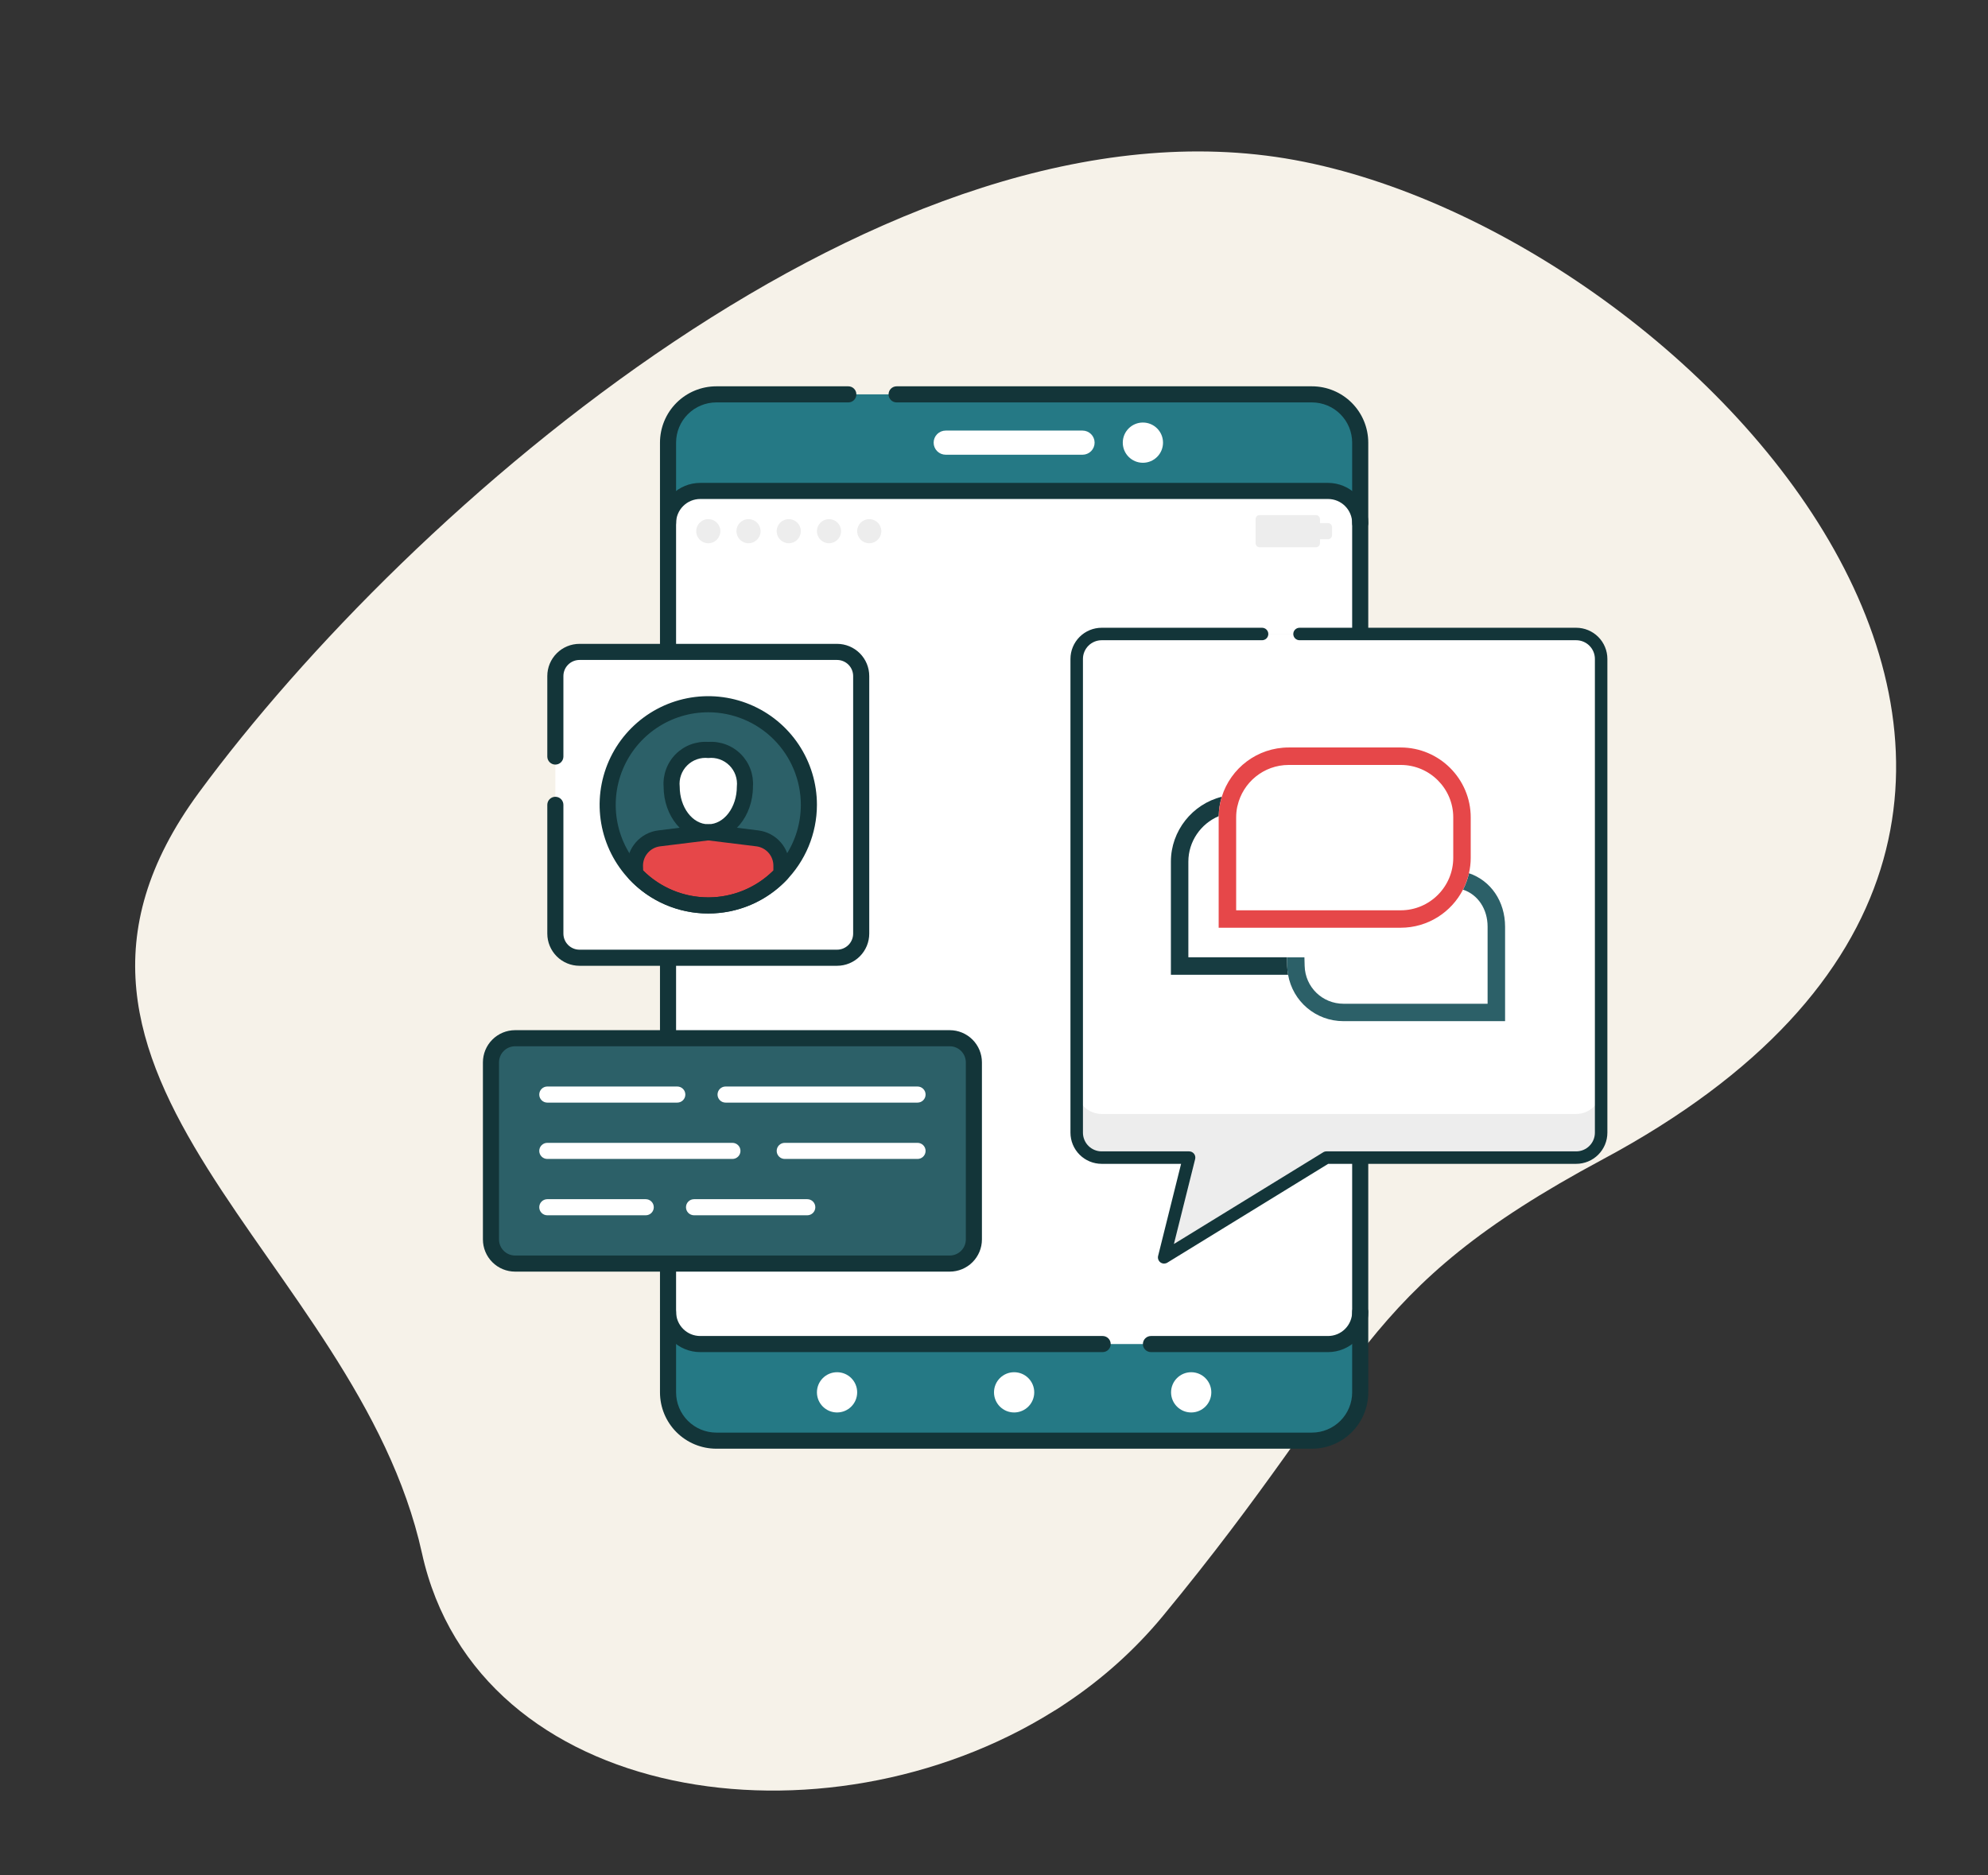 <svg width="247" height="233" viewBox="0 0 247 233" fill="none" xmlns="http://www.w3.org/2000/svg">
<rect x="0" y="0" width="247" height="233" fill="#333333" stroke="none"/>
<g clip-path="url(#clip0_4766_21811)">
<path d="M160.848 19.88C110.617 10.684 50.704 63.155 24.713 98.477C-1.277 133.8 44.334 156.236 52.43 192.998C59.315 224.22 102.403 230.46 130.927 212.602C131.472 212.287 131.934 211.964 132.433 211.631C136.964 208.617 141.028 204.965 144.455 200.825C170.093 169.78 168.436 160.511 199.141 144.047C278.358 101.589 211.081 29.081 160.848 19.88Z" fill="#F6F2E9"/>
<path d="M163 49H89C85.686 49 83 51.686 83 55V173C83 176.314 85.686 179 89 179H163C166.314 179 169 176.314 169 173V55C169 51.686 166.314 49 163 49Z" fill="#257985"/>
<path d="M165 61H87C84.791 61 83 62.791 83 65V163C83 165.209 84.791 167 87 167H165C167.209 167 169 165.209 169 163V65C169 62.791 167.209 61 165 61Z" fill="white"/>
<path d="M163 180.002H89C87.144 180.002 85.363 179.264 84.05 177.951C82.737 176.639 82 174.858 82 173.002V94.102C82 93.836 82.105 93.582 82.293 93.394C82.48 93.207 82.735 93.102 83 93.102C83.265 93.102 83.52 93.207 83.707 93.394C83.895 93.582 84 93.836 84 94.102V173.002C84 174.328 84.527 175.599 85.465 176.537C86.402 177.475 87.674 178.002 89 178.002H163C164.326 178.002 165.598 177.475 166.536 176.537C167.473 175.599 168 174.328 168 173.002V143.002C168 142.736 168.105 142.482 168.293 142.294C168.48 142.107 168.735 142.002 169 142.002C169.265 142.002 169.52 142.107 169.707 142.294C169.895 142.482 170 142.736 170 143.002V173.002C170 174.858 169.262 176.639 167.95 177.951C166.637 179.264 164.857 180.002 163 180.002Z" fill="#133539"/>
<path d="M169 138C168.735 138 168.481 137.895 168.293 137.707C168.106 137.52 168 137.265 168 137V55C168 53.674 167.474 52.402 166.536 51.465C165.598 50.527 164.326 50 163 50H111.4C111.135 50 110.881 49.895 110.693 49.707C110.506 49.52 110.4 49.265 110.4 49C110.4 48.735 110.506 48.48 110.693 48.293C110.881 48.105 111.135 48 111.4 48H163C164.857 48 166.637 48.737 167.95 50.05C169.263 51.363 170 53.144 170 55V137C170 137.265 169.895 137.52 169.707 137.707C169.52 137.895 169.266 138 169 138Z" fill="#133539"/>
<path d="M83 89.1C82.735 89.1 82.48 88.995 82.293 88.807C82.105 88.62 82 88.365 82 88.1V55C82 53.144 82.737 51.363 84.05 50.05C85.363 48.737 87.144 48 89 48H105.4C105.665 48 105.92 48.105 106.107 48.293C106.295 48.48 106.4 48.735 106.4 49C106.4 49.265 106.295 49.52 106.107 49.707C105.92 49.895 105.665 50 105.4 50H89C87.674 50 86.402 50.527 85.465 51.465C84.527 52.402 84 53.674 84 55V88.1C84 88.365 83.895 88.62 83.707 88.807C83.52 88.995 83.265 89.1 83 89.1Z" fill="#133539"/>
<path d="M165 168H143C142.735 168 142.48 167.895 142.293 167.707C142.105 167.52 142 167.265 142 167C142 166.735 142.105 166.48 142.293 166.293C142.48 166.105 142.735 166 143 166H165C165.796 166 166.559 165.684 167.121 165.121C167.684 164.559 168 163.796 168 163C168 162.735 168.105 162.48 168.293 162.293C168.48 162.105 168.735 162 169 162C169.265 162 169.52 162.105 169.707 162.293C169.895 162.48 170 162.735 170 163C170 164.326 169.473 165.598 168.536 166.536C167.598 167.473 166.326 168 165 168Z" fill="#133539"/>
<path d="M169 66C168.735 66 168.48 65.895 168.293 65.707C168.105 65.52 168 65.265 168 65C168 64.204 167.684 63.441 167.121 62.879C166.559 62.316 165.796 62 165 62H87C86.204 62 85.441 62.316 84.879 62.879C84.316 63.441 84 64.204 84 65C84 65.265 83.895 65.52 83.707 65.707C83.52 65.895 83.265 66 83 66C82.735 66 82.48 65.895 82.293 65.707C82.105 65.52 82 65.265 82 65C82 63.674 82.527 62.402 83.465 61.465C84.402 60.527 85.674 60 87 60H165C166.326 60 167.598 60.527 168.536 61.465C169.473 62.402 170 63.674 170 65C170 65.265 169.895 65.52 169.707 65.707C169.52 65.895 169.265 66 169 66Z" fill="#133539"/>
<path d="M137 168H87C85.674 168 84.402 167.473 83.465 166.536C82.527 165.598 82 164.326 82 163C82 162.735 82.105 162.48 82.293 162.293C82.48 162.105 82.735 162 83 162C83.265 162 83.52 162.105 83.707 162.293C83.895 162.48 84 162.735 84 163C84 163.796 84.316 164.559 84.879 165.121C85.441 165.684 86.204 166 87 166H137C137.265 166 137.52 166.105 137.707 166.293C137.895 166.48 138 166.735 138 167C138 167.265 137.895 167.52 137.707 167.707C137.52 167.895 137.265 168 137 168Z" fill="#133539"/>
<path d="M88 67.5C88.828 67.5 89.5 66.828 89.5 66C89.5 65.172 88.828 64.5 88 64.5C87.172 64.5 86.5 65.172 86.5 66C86.5 66.828 87.172 67.5 88 67.5Z" fill="#EDEDED"/>
<path d="M93 67.5C93.828 67.5 94.5 66.828 94.5 66C94.5 65.172 93.828 64.5 93 64.5C92.172 64.5 91.5 65.172 91.5 66C91.5 66.828 92.172 67.5 93 67.5Z" fill="#EDEDED"/>
<path d="M98 67.5C98.828 67.5 99.5 66.828 99.5 66C99.5 65.172 98.828 64.5 98 64.5C97.172 64.5 96.5 65.172 96.5 66C96.5 66.828 97.172 67.5 98 67.5Z" fill="#EDEDED"/>
<path d="M103 67.5C103.828 67.5 104.5 66.828 104.5 66C104.5 65.172 103.828 64.5 103 64.5C102.172 64.5 101.5 65.172 101.5 66C101.5 66.828 102.172 67.5 103 67.5Z" fill="#EDEDED"/>
<path d="M108 67.5C108.828 67.5 109.5 66.828 109.5 66C109.5 65.172 108.828 64.5 108 64.5C107.172 64.5 106.5 65.172 106.5 66C106.5 66.828 107.172 67.5 108 67.5Z" fill="#EDEDED"/>
<path d="M126 175.5C127.381 175.5 128.5 174.381 128.5 173C128.5 171.619 127.381 170.5 126 170.5C124.619 170.5 123.5 171.619 123.5 173C123.5 174.381 124.619 175.5 126 175.5Z" fill="white"/>
<path d="M148 175.5C149.381 175.5 150.5 174.381 150.5 173C150.5 171.619 149.381 170.5 148 170.5C146.619 170.5 145.5 171.619 145.5 173C145.5 174.381 146.619 175.5 148 175.5Z" fill="white"/>
<path d="M142 57.5C143.381 57.5 144.5 56.381 144.5 55C144.5 53.619 143.381 52.5 142 52.5C140.619 52.5 139.5 53.619 139.5 55C139.5 56.381 140.619 57.5 142 57.5Z" fill="white"/>
<path d="M104 175.5C105.381 175.5 106.5 174.381 106.5 173C106.5 171.619 105.381 170.5 104 170.5C102.619 170.5 101.5 171.619 101.5 173C101.5 174.381 102.619 175.5 104 175.5Z" fill="white"/>
<path d="M134.5 56.5H117.5C117.102 56.5 116.721 56.342 116.439 56.061C116.158 55.779 116 55.398 116 55C116 54.602 116.158 54.221 116.439 53.939C116.721 53.658 117.102 53.5 117.5 53.5H134.5C134.898 53.5 135.279 53.658 135.561 53.939C135.842 54.221 136 54.602 136 55C136 55.398 135.842 55.779 135.561 56.061C135.279 56.342 134.898 56.5 134.5 56.5Z" fill="white"/>
<path d="M165 65H164V64.5C164 64.367 163.947 64.24 163.854 64.146C163.76 64.053 163.633 64 163.5 64H156.5C156.367 64 156.24 64.053 156.146 64.146C156.053 64.24 156 64.367 156 64.5V67.5C156 67.633 156.053 67.76 156.146 67.854C156.24 67.947 156.367 68 156.5 68H163.5C163.633 68 163.76 67.947 163.854 67.854C163.947 67.76 164 67.633 164 67.5V67H165C165.133 67 165.26 66.947 165.354 66.854C165.447 66.76 165.5 66.633 165.5 66.5V65.5C165.5 65.367 165.447 65.24 165.354 65.146C165.26 65.053 165.133 65 165 65Z" fill="#EDEDED"/>
<path d="M104 105H99C98.47 105 97.961 104.789 97.586 104.414C97.211 104.039 97 103.53 97 103V98C97 97.735 97.105 97.48 97.293 97.293C97.48 97.105 97.735 97 98 97C98.265 97 98.52 97.105 98.707 97.293C98.895 97.48 99 97.735 99 98V103H104C104.265 103 104.52 103.105 104.707 103.293C104.895 103.48 105 103.735 105 104C105 104.265 104.895 104.52 104.707 104.707C104.52 104.895 104.265 105 104 105Z" fill="#A09CAD"/>
<path d="M118 129H64C62.343 129 61 130.343 61 132V154C61 155.657 62.343 157 64 157H118C119.657 157 121 155.657 121 154V132C121 130.343 119.657 129 118 129Z" fill="#2C6068"/>
<path d="M104 81H72C70.343 81 69 82.343 69 84V116C69 117.657 70.343 119 72 119H104C105.657 119 107 117.657 107 116V84C107 82.343 105.657 81 104 81Z" fill="white"/>
<path d="M118 158H64C62.939 158 61.922 157.579 61.172 156.828C60.421 156.078 60 155.061 60 154V132C60 130.939 60.421 129.922 61.172 129.172C61.922 128.421 62.939 128 64 128H118C119.061 128 120.078 128.421 120.828 129.172C121.579 129.922 122 130.939 122 132V154C122 155.061 121.579 156.078 120.828 156.828C120.078 157.579 119.061 158 118 158ZM64 130C63.47 130 62.961 130.211 62.586 130.586C62.211 130.961 62 131.47 62 132V154C62 154.53 62.211 155.039 62.586 155.414C62.961 155.789 63.47 156 64 156H118C118.53 156 119.039 155.789 119.414 155.414C119.789 155.039 120 154.53 120 154V132C120 131.47 119.789 130.961 119.414 130.586C119.039 130.211 118.53 130 118 130H64Z" fill="#133539"/>
<path d="M104 120H72C70.939 120 69.922 119.579 69.172 118.828C68.421 118.078 68 117.061 68 116V100C68 99.735 68.105 99.48 68.293 99.293C68.48 99.105 68.735 99 69 99C69.265 99 69.52 99.105 69.707 99.293C69.895 99.48 70 99.735 70 100V116C70 116.53 70.211 117.039 70.586 117.414C70.961 117.789 71.47 118 72 118H104C104.53 118 105.039 117.789 105.414 117.414C105.789 117.039 106 116.53 106 116V84C106 83.47 105.789 82.961 105.414 82.586C105.039 82.211 104.53 82 104 82H72C71.47 82 70.961 82.211 70.586 82.586C70.211 82.961 70 83.47 70 84V94C70 94.265 69.895 94.52 69.707 94.707C69.52 94.895 69.265 95 69 95C68.735 95 68.48 94.895 68.293 94.707C68.105 94.52 68 94.265 68 94V84C68 82.939 68.421 81.922 69.172 81.172C69.922 80.421 70.939 80 72 80H104C105.061 80 106.078 80.421 106.828 81.172C107.579 81.922 108 82.939 108 84V116C108 117.061 107.579 118.078 106.828 118.828C106.078 119.579 105.061 120 104 120Z" fill="#133539"/>
<path d="M114 144H97.5C97.235 144 96.98 143.895 96.793 143.707C96.605 143.52 96.5 143.265 96.5 143C96.5 142.735 96.605 142.48 96.793 142.293C96.98 142.105 97.235 142 97.5 142H114C114.265 142 114.52 142.105 114.707 142.293C114.895 142.48 115 142.735 115 143C115 143.265 114.895 143.52 114.707 143.707C114.52 143.895 114.265 144 114 144Z" fill="white"/>
<path d="M91 144H68C67.735 144 67.48 143.895 67.293 143.707C67.105 143.52 67 143.265 67 143C67 142.735 67.105 142.48 67.293 142.293C67.48 142.105 67.735 142 68 142H91C91.265 142 91.52 142.105 91.707 142.293C91.895 142.48 92 142.735 92 143C92 143.265 91.895 143.52 91.707 143.707C91.52 143.895 91.265 144 91 144Z" fill="white"/>
<path d="M114 137H90.15C89.885 137 89.631 136.895 89.443 136.707C89.256 136.52 89.15 136.265 89.15 136C89.15 135.735 89.256 135.48 89.443 135.293C89.631 135.105 89.885 135 90.15 135H114C114.266 135 114.52 135.105 114.707 135.293C114.895 135.48 115 135.735 115 136C115 136.265 114.895 136.52 114.707 136.707C114.52 136.895 114.266 137 114 137Z" fill="white"/>
<path d="M84.15 137H68C67.735 137 67.48 136.895 67.293 136.707C67.105 136.52 67 136.265 67 136C67 135.735 67.105 135.48 67.293 135.293C67.48 135.105 67.735 135 68 135H84.15C84.415 135 84.67 135.105 84.857 135.293C85.045 135.48 85.15 135.735 85.15 136C85.15 136.265 85.045 136.52 84.857 136.707C84.67 136.895 84.415 137 84.15 137Z" fill="white"/>
<path d="M100.3 151H86.231C85.965 151 85.711 150.895 85.523 150.707C85.336 150.52 85.231 150.265 85.231 150C85.231 149.735 85.336 149.48 85.523 149.293C85.711 149.105 85.965 149 86.231 149H100.3C100.566 149 100.82 149.105 101.008 149.293C101.195 149.48 101.3 149.735 101.3 150C101.3 150.265 101.195 150.52 101.008 150.707C100.82 150.895 100.566 151 100.3 151Z" fill="white"/>
<path d="M80.23 151H68C67.735 151 67.48 150.895 67.293 150.707C67.105 150.52 67 150.265 67 150C67 149.735 67.105 149.48 67.293 149.293C67.48 149.105 67.735 149 68 149H80.23C80.495 149 80.75 149.105 80.937 149.293C81.125 149.48 81.23 149.735 81.23 150C81.23 150.265 81.125 150.52 80.937 150.707C80.75 150.895 80.495 151 80.23 151Z" fill="white"/>
<path d="M88 112.5C94.904 112.5 100.5 106.904 100.5 100C100.5 93.096 94.904 87.5 88 87.5C81.096 87.5 75.5 93.096 75.5 100C75.5 106.904 81.096 112.5 88 112.5Z" fill="#2C6068"/>
<path d="M94.1 104.166L88 103.406L81.9 104.166C81.075 104.268 80.315 104.668 79.763 105.29C79.21 105.912 78.904 106.714 78.9 107.546V108.546C80.066 109.789 81.474 110.78 83.037 111.457C84.601 112.135 86.287 112.484 87.99 112.484C89.694 112.484 91.38 112.135 92.944 111.457C94.507 110.78 95.915 109.789 97.08 108.546V107.546C97.078 106.717 96.774 105.918 96.226 105.296C95.678 104.674 94.922 104.273 94.1 104.166Z" fill="#E64749"/>
<path d="M88 113.5C85.33 113.5 82.72 112.708 80.5 111.225C78.28 109.741 76.549 107.633 75.528 105.166C74.506 102.699 74.239 99.985 74.759 97.366C75.28 94.748 76.566 92.342 78.454 90.454C80.342 88.566 82.748 87.28 85.366 86.759C87.985 86.239 90.699 86.506 93.166 87.528C95.633 88.549 97.741 90.28 99.225 92.5C100.708 94.72 101.5 97.33 101.5 100C101.495 103.579 100.071 107.01 97.54 109.54C95.01 112.071 91.579 113.495 88 113.5ZM88 88.5C85.725 88.5 83.502 89.174 81.611 90.438C79.72 91.702 78.246 93.498 77.375 95.599C76.505 97.701 76.277 100.013 76.721 102.244C77.165 104.474 78.26 106.523 79.868 108.132C81.477 109.74 83.526 110.835 85.757 111.279C87.987 111.723 90.299 111.495 92.401 110.625C94.502 109.754 96.298 108.28 97.562 106.389C98.826 104.498 99.5 102.274 99.5 100C99.497 96.951 98.285 94.027 96.129 91.871C93.973 89.715 91.049 88.503 88 88.5Z" fill="#133539"/>
<path d="M92.55 97.73C92.55 100.87 90.55 103.41 88 103.41C85.45 103.41 83.45 100.87 83.45 97.73C83.396 97.119 83.477 96.504 83.687 95.927C83.897 95.351 84.23 94.828 84.664 94.394C85.097 93.961 85.621 93.627 86.197 93.417C86.773 93.208 87.389 93.127 88 93.18C88.611 93.127 89.226 93.208 89.802 93.417C90.378 93.627 90.902 93.961 91.335 94.394C91.769 94.828 92.103 95.351 92.312 95.927C92.522 96.504 92.603 97.119 92.55 97.73Z" fill="white"/>
<path d="M88 104.415C84.94 104.415 82.45 101.415 82.45 97.734C82.398 96.992 82.506 96.248 82.767 95.551C83.027 94.854 83.434 94.221 83.96 93.695C84.487 93.169 85.12 92.762 85.816 92.501C86.513 92.241 87.258 92.133 88 92.184C88.742 92.133 89.487 92.241 90.184 92.501C90.881 92.762 91.514 93.169 92.04 93.695C92.566 94.221 92.973 94.854 93.234 95.551C93.494 96.248 93.602 96.992 93.55 97.734C93.55 101.415 91.06 104.415 88 104.415ZM88 94.184C87.521 94.132 87.037 94.188 86.582 94.348C86.128 94.508 85.715 94.768 85.374 95.109C85.034 95.449 84.774 95.862 84.614 96.317C84.454 96.771 84.398 97.256 84.45 97.734C84.45 100.315 86.04 102.415 88 102.415C89.96 102.415 91.55 100.315 91.55 97.734C91.602 97.256 91.546 96.771 91.386 96.317C91.227 95.862 90.967 95.449 90.626 95.109C90.285 94.768 89.873 94.508 89.418 94.348C88.964 94.188 88.479 94.132 88 94.184Z" fill="#133539"/>
<path d="M88 113.501C86.159 113.507 84.337 113.132 82.647 112.401C80.957 111.669 79.436 110.597 78.18 109.251C78.005 109.064 77.909 108.817 77.91 108.561V107.561C77.911 106.487 78.304 105.449 79.014 104.643C79.725 103.837 80.704 103.317 81.77 103.181L87.88 102.421C87.96 102.412 88.04 102.412 88.12 102.421L94.23 103.181C95.296 103.317 96.276 103.837 96.986 104.643C97.697 105.449 98.089 106.487 98.09 107.561V108.561C98.092 108.817 97.995 109.064 97.82 109.251C96.564 110.597 95.043 111.669 93.353 112.401C91.664 113.132 89.841 113.507 88 113.501ZM79.91 108.161C82.059 110.3 84.968 111.5 88 111.5C91.032 111.5 93.941 110.3 96.09 108.161V107.561C96.091 106.976 95.879 106.411 95.495 105.969C95.111 105.528 94.58 105.241 94 105.161L88 104.421L82 105.161C81.417 105.237 80.881 105.522 80.493 105.963C80.104 106.405 79.89 106.973 79.89 107.561L79.91 108.161Z" fill="#133539"/>
<path d="M133.775 81.871V140.734C133.775 141.556 134.102 142.344 134.684 142.925C135.266 143.506 136.055 143.832 136.878 143.832H147.738L144.635 156.224L164.803 143.832H195.831C196.654 143.832 197.443 143.506 198.025 142.925C198.607 142.344 198.934 141.556 198.934 140.734V81.871C198.934 81.05 198.607 80.262 198.025 79.681C197.443 79.1 196.654 78.773 195.831 78.773H136.878C136.055 78.773 135.266 79.1 134.684 79.681C134.102 80.262 133.775 81.05 133.775 81.871Z" fill="#EDEDED"/>
<path d="M195.831 78.773H136.878C135.165 78.773 133.775 80.16 133.775 81.871V135.313C133.775 137.024 135.165 138.411 136.878 138.411H195.831C197.545 138.411 198.934 137.024 198.934 135.313V81.871C198.934 80.16 197.545 78.773 195.831 78.773Z" fill="white"/>
<path d="M144.635 157C144.471 157.001 144.311 156.949 144.178 156.853C144.06 156.765 143.97 156.645 143.918 156.508C143.866 156.371 143.854 156.222 143.883 156.078L146.745 144.608H136.878C135.85 144.608 134.863 144.2 134.136 143.474C133.409 142.747 133 141.762 133 140.735V81.873C133 80.846 133.409 79.861 134.136 79.134C134.863 78.408 135.85 78 136.878 78H156.806C157.012 78 157.209 78.082 157.355 78.227C157.5 78.372 157.582 78.569 157.582 78.775C157.582 78.98 157.5 79.177 157.355 79.322C157.209 79.467 157.012 79.549 156.806 79.549H136.878C136.261 79.549 135.669 79.794 135.233 80.23C134.797 80.665 134.551 81.256 134.551 81.873V140.735C134.551 141.352 134.797 141.943 135.233 142.378C135.669 142.814 136.261 143.059 136.878 143.059H147.738C147.856 143.058 147.972 143.084 148.079 143.135C148.185 143.186 148.278 143.261 148.351 143.353C148.424 143.446 148.474 143.555 148.498 143.67C148.522 143.785 148.52 143.905 148.491 144.019L145.853 154.568L164.4 143.175C164.52 143.097 164.661 143.057 164.804 143.059H195.831C196.449 143.059 197.04 142.814 197.477 142.378C197.913 141.943 198.158 141.352 198.158 140.735V81.873C198.158 81.256 197.913 80.665 197.477 80.23C197.04 79.794 196.449 79.549 195.831 79.549H161.46C161.255 79.549 161.057 79.467 160.912 79.322C160.766 79.177 160.685 78.98 160.685 78.775C160.685 78.569 160.766 78.372 160.912 78.227C161.057 78.082 161.255 78 161.46 78H195.831C196.86 78 197.846 78.408 198.574 79.134C199.301 79.861 199.71 80.846 199.71 81.873V140.735C199.71 141.762 199.301 142.747 198.574 143.474C197.846 144.2 196.86 144.608 195.831 144.608H165.021L145.039 156.884C144.918 156.959 144.778 156.999 144.635 157Z" fill="#133539"/>
<path d="M159.896 118.945H147.648V107.054C147.648 104.559 149.193 102.346 151.419 101.409C151.435 100.571 151.565 99.763 151.804 99C148.152 99.897 145.479 103.237 145.479 107.054V121.115H160.042C159.983 120.77 159.936 120.419 159.927 120.059L159.896 118.945Z" fill="#173C41"/>
<path d="M182.514 108.5C182.353 109.217 182.101 109.9 181.775 110.539C183.618 111.154 184.827 112.938 184.827 115.142V124.717H166.934C164.289 124.717 162.166 122.647 162.097 120.006L162.069 118.947H159.896L159.924 120.059C159.934 120.419 159.977 120.769 160.039 121.114C160.621 124.419 163.465 126.881 166.934 126.881H187V115.139C186.997 111.989 185.225 109.419 182.514 108.5Z" fill="#2C6068"/>
<path d="M182.73 106.585V101.563C182.73 96.773 178.825 92.875 174.029 92.875H160.115C156.211 92.875 152.903 95.454 151.803 98.996C151.566 99.759 151.433 100.569 151.417 101.404C151.417 101.457 151.414 101.51 151.414 101.563V115.272H174.026C177.399 115.272 180.33 113.345 181.772 110.533C182.099 109.893 182.351 109.21 182.512 108.493C182.652 107.882 182.73 107.243 182.73 106.585ZM174.029 113.106H153.587V101.563C153.587 101.113 153.634 100.675 153.721 100.25C153.73 100.209 153.742 100.172 153.752 100.135C154.408 97.227 157.009 95.045 160.118 95.045H174.032C177.632 95.045 180.56 97.968 180.56 101.563V106.585C180.557 110.182 177.629 113.106 174.029 113.106Z" fill="#E64749"/>
</g>
<defs>
<clipPath id="clip0_4766_21811">
<rect width="247" height="234" fill="white"/>
</clipPath>
</defs>
</svg>
